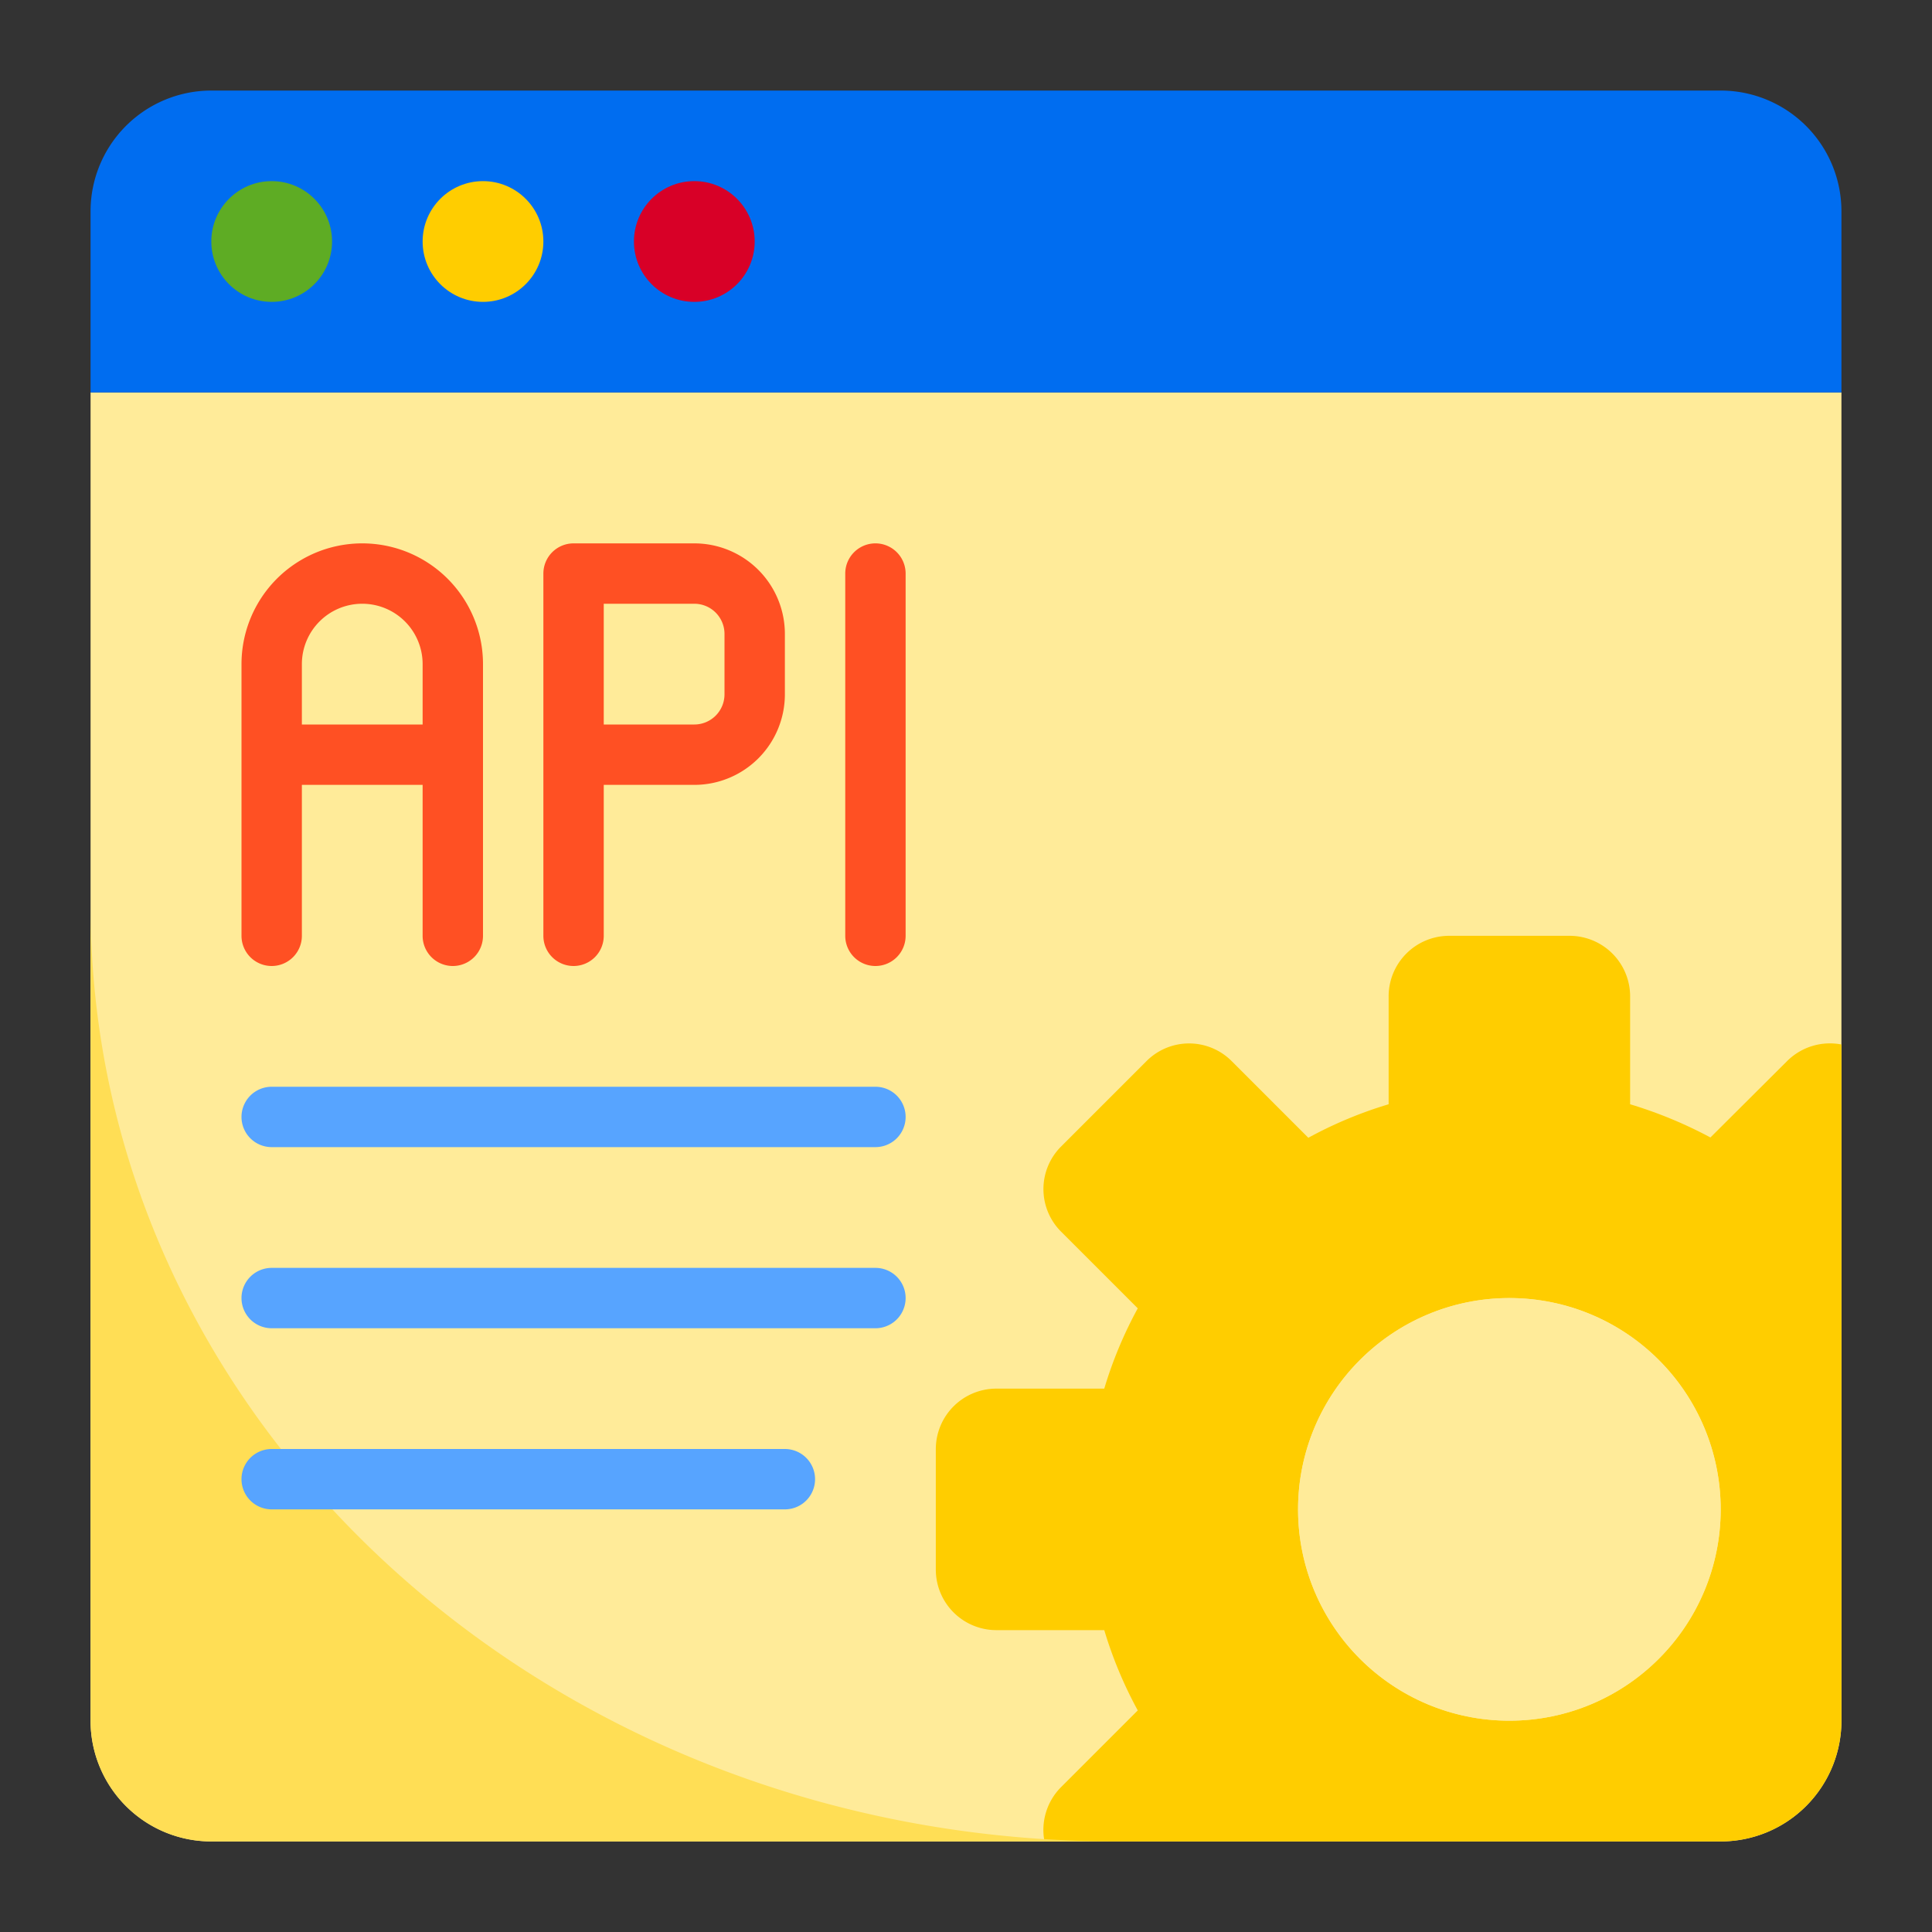 <svg height="512" viewBox="0 0 64 64" width="512" xmlns="http://www.w3.org/2000/svg"><rect x="0" y="0" width="64" height="64" fill="#333333" stroke="none"/><path d="m3 13h58a0 0 0 0 1 0 0v44a4 4 0 0 1 -4 4h-50a4 4 0 0 1 -4-4v-44a0 0 0 0 1 0 0z" fill="#ffeb99"/><path d="m61 7v6h-58v-6a4 4 0 0 1 4-4h50a4 4 0 0 1 4 4z" fill="#006df0"/><path d="m59.2 35.15-2.54 2.53a14.459 14.459 0 0 0 -2.66-1.1v-3.58a2.006 2.006 0 0 0 -2-2h-4a2.006 2.006 0 0 0 -2 2v3.58a13.83 13.83 0 0 0 -2.66 1.11l-2.54-2.54a1.992 1.992 0 0 0 -2.82 0l-2.83 2.83a1.992 1.992 0 0 0 0 2.82l2.54 2.54a13.83 13.83 0 0 0 -1.11 2.66h-3.58a2.006 2.006 0 0 0 -2 2v4a2.006 2.006 0 0 0 2 2h3.58a13.83 13.83 0 0 0 1.11 2.66l-2.54 2.54a2.008 2.008 0 0 0 -.55 1.8h22.4a4 4 0 0 0 4-4v-22.4a2.008 2.008 0 0 0 -1.8.55zm-9.2 21.85a7 7 0 1 1 7-7 7 7 0 0 1 -7 7z" fill="#ffcd00"/><circle cx="9" cy="8" fill="#5eac24" r="2"/><circle cx="16" cy="8" fill="#ffcd00" r="2"/><circle cx="23" cy="8" fill="#d80027" r="2"/><circle cx="50" cy="50" fill="#ffeb99" r="7"/><path d="m3 30v27a4 4 0 0 0 4 4h30c-18.793 0-34-13.865-34-31z" fill="#ffde55"/><g fill="#ff5023"><path d="m9 32a1 1 0 0 0 1-1v-5h4v5a1 1 0 0 0 2 0v-9a4 4 0 0 0 -8 0v9a1 1 0 0 0 1 1zm3-12a2 2 0 0 1 2 2v2h-4v-2a2 2 0 0 1 2-2z"/><path d="m19 32a1 1 0 0 0 1-1v-5h3a3 3 0 0 0 3-3v-2a3 3 0 0 0 -3-3h-4a1 1 0 0 0 -1 1v12a1 1 0 0 0 1 1zm1-12h3a1 1 0 0 1 1 1v2a1 1 0 0 1 -1 1h-3z"/><path d="m29 32a1 1 0 0 0 1-1v-12a1 1 0 0 0 -2 0v12a1 1 0 0 0 1 1z"/></g><path d="m9 38h20a1 1 0 0 0 0-2h-20a1 1 0 0 0 0 2z" fill="#57a4ff"/><path d="m29 42h-20a1 1 0 0 0 0 2h20a1 1 0 0 0 0-2z" fill="#57a4ff"/><path d="m26 48h-17a1 1 0 0 0 0 2h17a1 1 0 0 0 0-2z" fill="#57a4ff"/></svg>